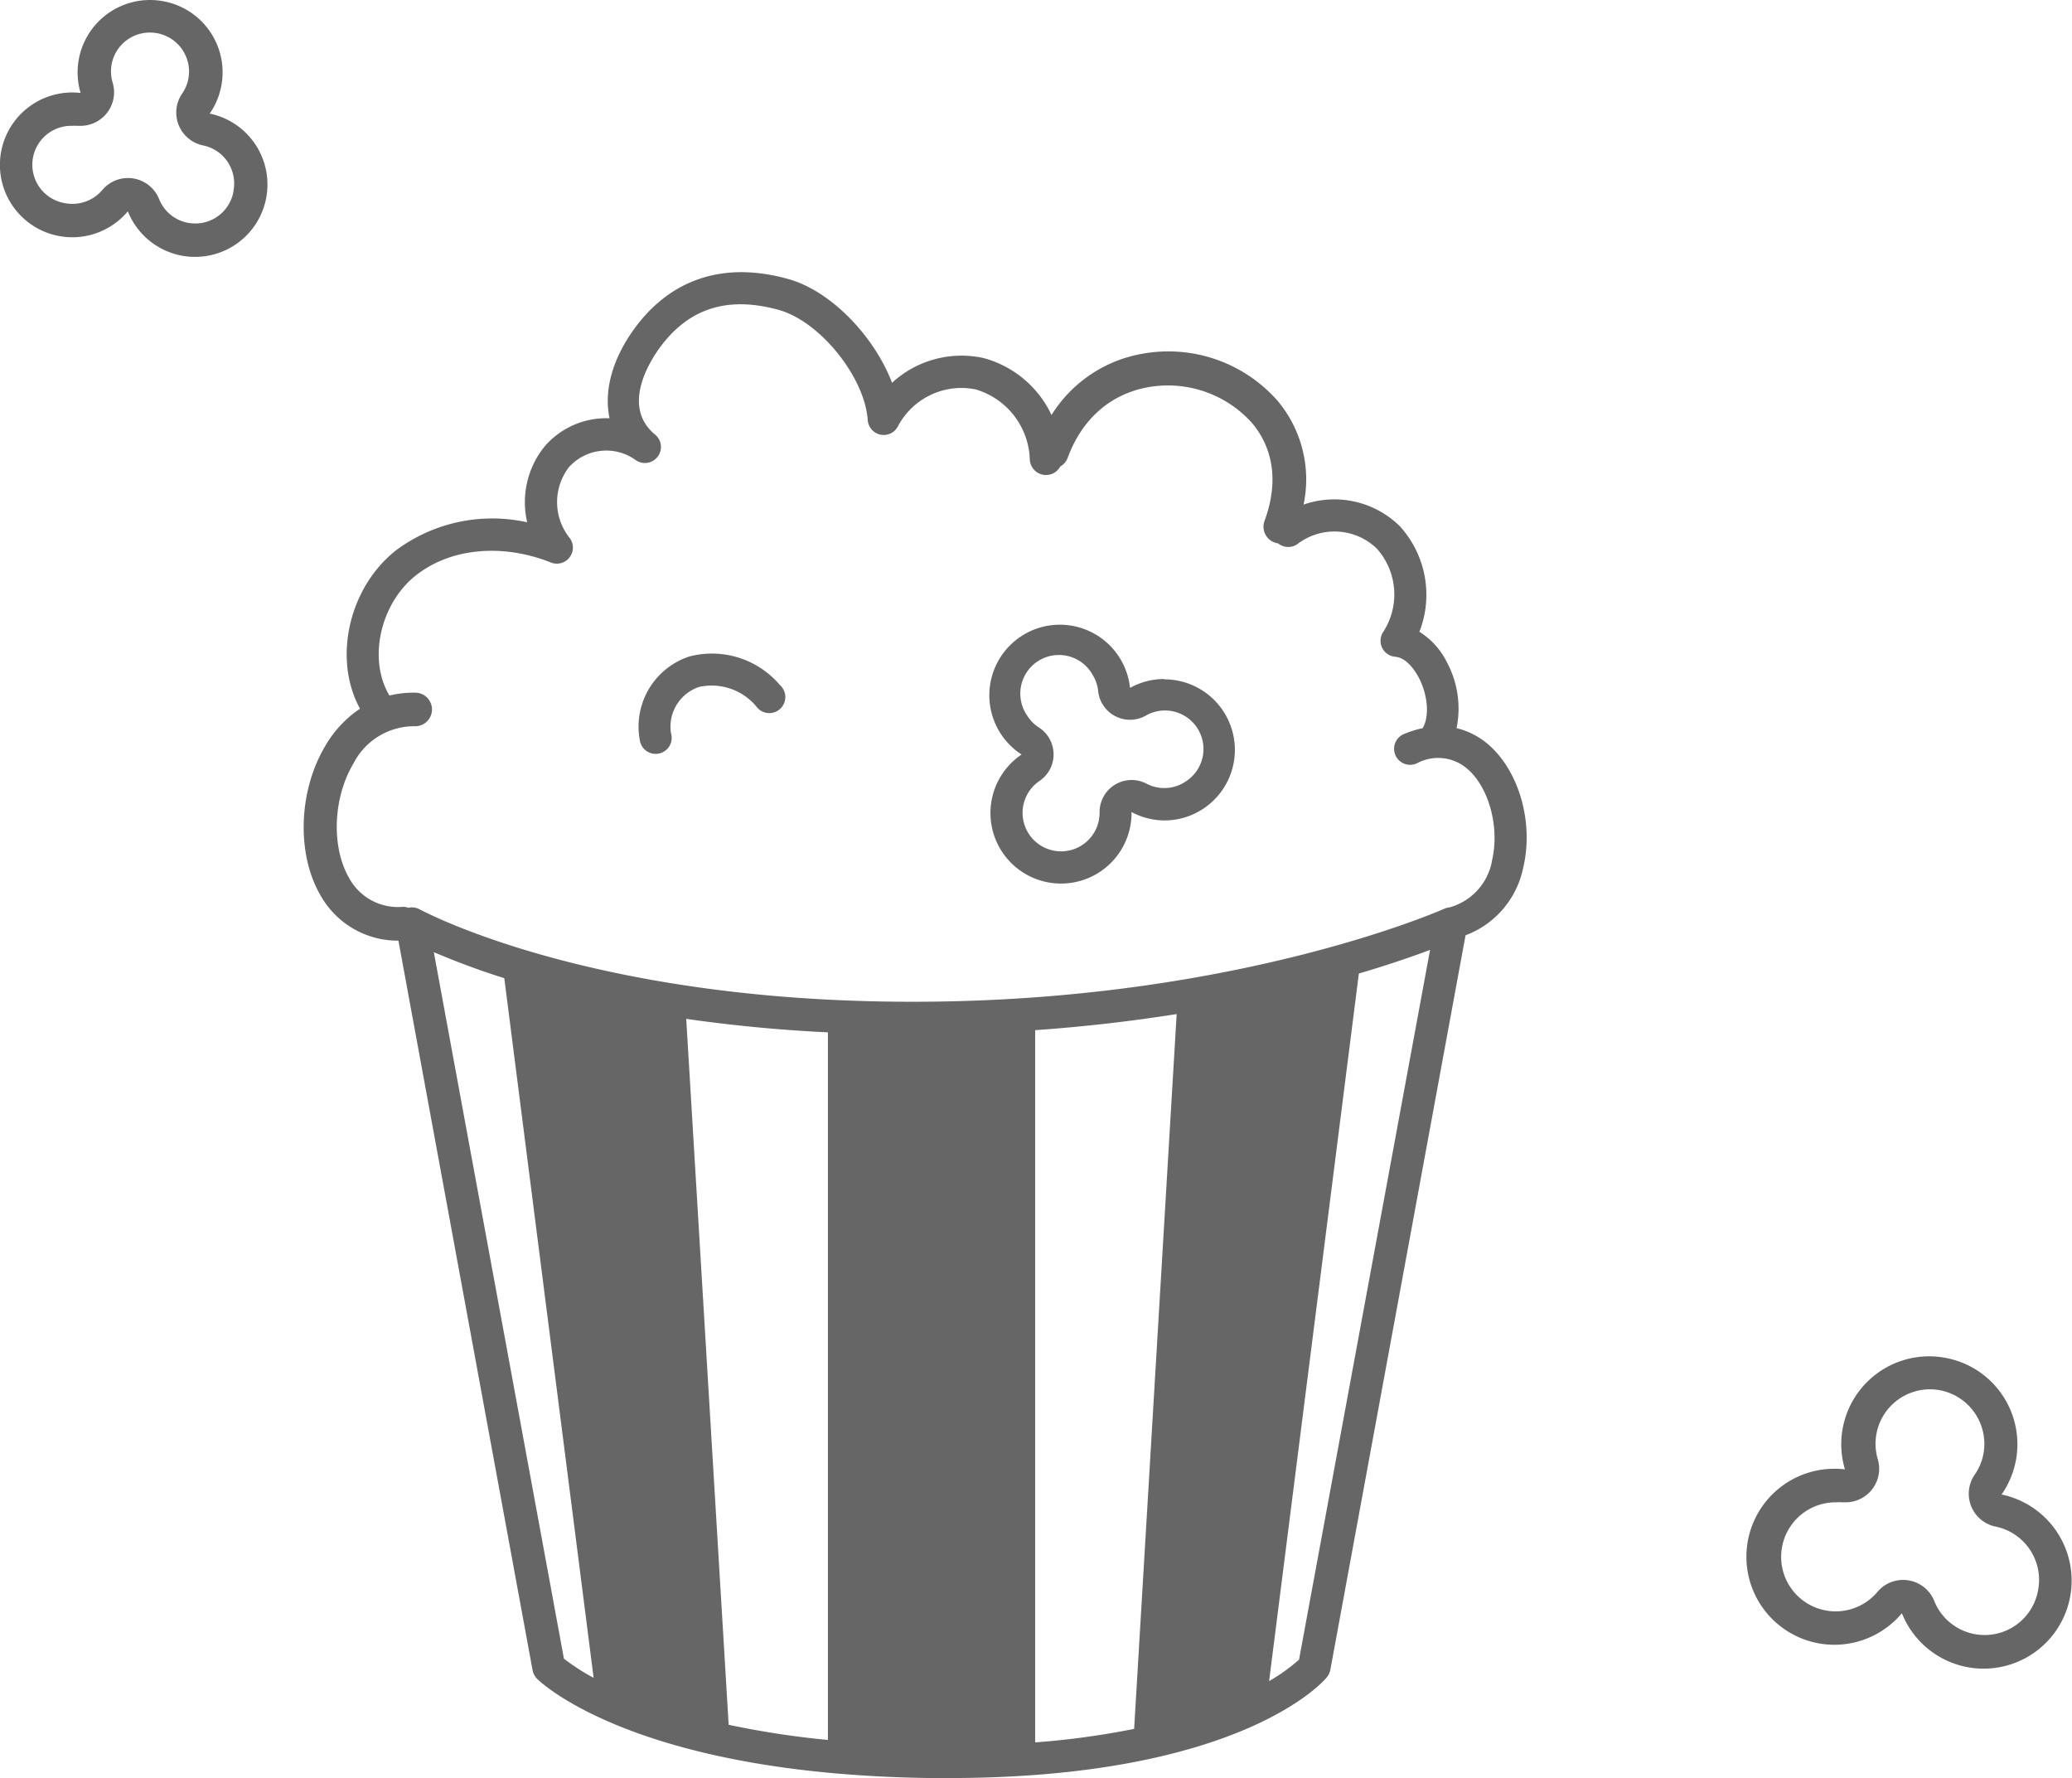 <svg xmlns="http://www.w3.org/2000/svg" width="247.02" height="211.99" viewBox="0 0 247.02 211.99">
	<defs>
		<style>.a{fill:#666;}</style>
	</defs>
	<title>ワクワク感を作り出す</title>
	<path class="a" d="M238.64,178.13a10.47,10.47,0,0,0-7-16.32,10.48,10.48,0,0,0-12,8.71,10.43,10.43,0,0,0,.31,4.63,10.6,10.6,0,0,0-1.21-.07,10.49,10.49,0,1,0,8,17.22,10.49,10.49,0,1,0,11.84-14.16ZM243,189.42a6.47,6.47,0,0,1-6.41,5.48,6.6,6.6,0,0,1-1-.08,6.46,6.46,0,0,1-5-4,4,4,0,0,0-6.75-1.08,6.5,6.5,0,1,1-5-10.66,6.59,6.59,0,0,1,.75,0l.46,0a4,4,0,0,0,3.82-5.12,6.49,6.49,0,0,1,6.22-8.35,6.63,6.63,0,0,1,1,.08,6.51,6.51,0,0,1,5.4,7.45,6.43,6.43,0,0,1-1.08,2.66,4,4,0,0,0,2.48,6.17A6.48,6.48,0,0,1,243,189.42Z"/>
	<path class="a" d="M25,13.54A8.62,8.62,0,0,0,19.25.11,8.63,8.63,0,0,0,9.36,7.27a8.58,8.58,0,0,0,.25,3.81,8.63,8.63,0,1,0,5.63,14.11A8.63,8.63,0,1,0,25,13.54Zm2.85,9.18a4.62,4.62,0,0,1-4.58,3.92,4.74,4.74,0,0,1-.74-.06,4.61,4.61,0,0,1-3.57-2.87,4,4,0,0,0-6.75-1.08A4.64,4.64,0,0,1,8.64,24.3a4.71,4.71,0,0,1-.74-.06A4.64,4.64,0,0,1,8.62,15a4.72,4.72,0,0,1,.54,0l.46,0a4,4,0,0,0,3.82-5.12,4.63,4.63,0,0,1,4.44-6,4.74,4.74,0,0,1,.74.06,4.65,4.65,0,0,1,3.86,5.32,4.59,4.59,0,0,1-.77,1.9,4,4,0,0,0,2.48,6.17A4.63,4.63,0,0,1,27.84,22.72Z"/>
	<path class="a" d="M138.8,80.94A8.38,8.38,0,0,0,134.72,82a8.41,8.41,0,1,0-12.93,7.94A8.41,8.41,0,1,0,134.9,96.8a8.48,8.48,0,0,0,3.91,1,8.41,8.41,0,0,0,0-16.82Zm2.4,12.32a4.55,4.55,0,0,1-2.38.68,4.67,4.67,0,0,1-2.15-.53,3.82,3.82,0,0,0-5.58,3.42,4.59,4.59,0,1,1-7.16-3.74,3.82,3.82,0,0,0-.07-6.37,4.54,4.54,0,0,1-1.42-1.45,4.6,4.6,0,1,1,7.83-4.81,4.54,4.54,0,0,1,.65,1.92,3.82,3.82,0,0,0,5.65,2.94,4.59,4.59,0,0,1,4.63,7.93Z"/>
	<path class="a" d="M82.23,78.24a8.8,8.8,0,0,0-5.94,10.06,1.91,1.91,0,1,0,3.7-.92,5,5,0,0,1,3.34-5.49,6.93,6.93,0,0,1,6.85,2.34A1.91,1.91,0,1,0,93,81.68,10.65,10.65,0,0,0,82.23,78.24Z"/>
	<path class="a"
		  d="M177.39,88.71a8.92,8.92,0,0,0-3.74-1.91,11.69,11.69,0,0,0-1.1-7.76,9.06,9.06,0,0,0-3.33-3.73,12.14,12.14,0,0,0-2.36-12.61,11.13,11.13,0,0,0-11.45-2.55,14.58,14.58,0,0,0-3.07-12.34,17.34,17.34,0,0,0-16.11-5.65,16,16,0,0,0-10.87,7.31,12.55,12.55,0,0,0-8.07-6.78,12.21,12.21,0,0,0-10.94,2.94c-2.12-5.55-7.31-11-12.45-12.39-7.64-2.11-14,0-18.36,6.06C72.9,43,72,46.7,72.67,49.86A9.72,9.72,0,0,0,65,53.13a10.56,10.56,0,0,0-2.15,9.13A19.22,19.22,0,0,0,47.21,65.6c-5.69,4.5-7.52,13-4.29,18.88A13.44,13.44,0,0,0,38.73,89c-3.18,5.41-3.38,12.89-.48,17.8a10.57,10.57,0,0,0,9.25,5.33l16,87a2,2,0,0,0,.54,1c.47.46,11.88,11.38,47,11.82h2c34.66,0,44.72-11.46,45.13-12a2,2,0,0,0,.43-.9l16.12-87.56a10.92,10.92,0,0,0,6.86-8C182.88,98.13,181.13,91.89,177.39,88.71ZM51.72,113.5a89.18,89.18,0,0,0,8.4,3.1L70.77,200a24.81,24.81,0,0,1-3.54-2.28Zm71.69,9.3c6.11-.43,11.74-1.11,16.87-1.92l-5.07,85.21a96.94,96.94,0,0,1-11.8,1.61ZM98.7,207.41a106,106,0,0,1-11.83-1.81l-5.06-84.15c5.06.73,10.69,1.31,16.89,1.61Zm56.17-9.58a20.75,20.75,0,0,1-3.57,2.56L162,116.05c3.63-1.07,6.49-2.07,8.49-2.82Zm23-95.19a7.06,7.06,0,0,1-5.08,5.53,1.93,1.93,0,0,0-.59.15c-.24.11-24.09,10.69-61.16,11.08-40,.45-60.77-10.89-61-11a1.93,1.93,0,0,0-1.35-.19,1.89,1.89,0,0,0-.71-.11,6.61,6.61,0,0,1-6.32-3.37c-2.17-3.67-2-9.58.49-13.74a8.12,8.12,0,0,1,7.3-4.42,2,2,0,0,0,.1-4,12,12,0,0,0-3.12.34C43.87,78.67,45.27,72,49.58,68.59c4.12-3.26,10.3-3.85,16.12-1.53a1.91,1.91,0,0,0,2.16-3,6.84,6.84,0,0,1,0-8.41,6,6,0,0,1,7.84-.87,1.91,1.91,0,0,0,2.37-3c-4-3.33-.61-8.67.51-10.23,3.46-4.79,8.12-6.3,14.25-4.61,4.91,1.35,10.27,8,10.62,13.14a1.91,1.91,0,0,0,3.6.74,8.55,8.55,0,0,1,9.27-4.4,9,9,0,0,1,6.45,8.33,1.93,1.93,0,0,0,2,1.87,1.9,1.9,0,0,0,1.62-1,2,2,0,0,0,.88-1c1.7-4.67,5.13-7.67,9.64-8.47a13.47,13.47,0,0,1,12.36,4.28c1.83,2.18,3.57,6,1.48,11.68a2,2,0,0,0,1.62,2.66,1.91,1.91,0,0,0,2.42,0,7.27,7.27,0,0,1,9.34.61,8.21,8.21,0,0,1,.8,9.91,1.91,1.91,0,0,0,1.42,3c1,.08,2,1,2.81,2.51,1.08,2.09,1.27,4.61.45,6a11.44,11.44,0,0,0-2.08.64A1.91,1.91,0,1,0,169,90.95a5.31,5.31,0,0,1,5.9.67C177.53,93.84,178.82,98.68,177.86,102.64Z"/>
</svg>